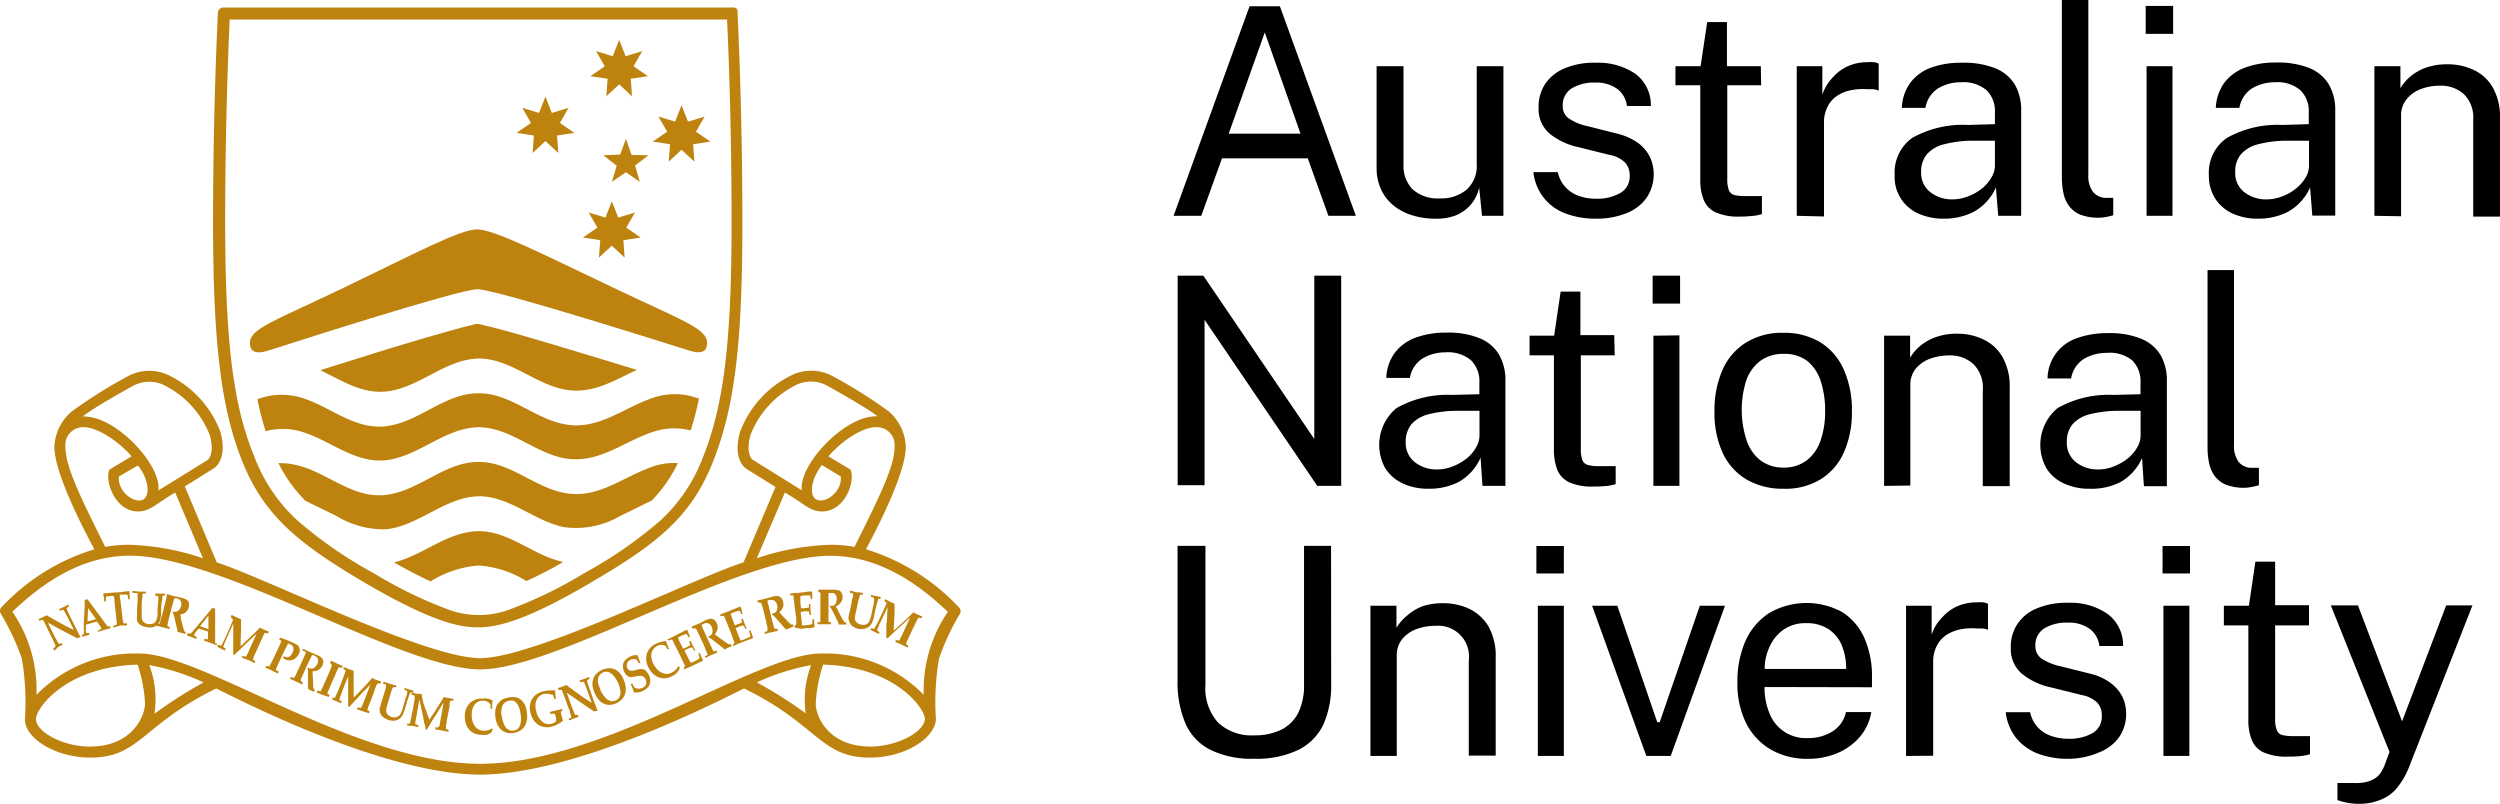 <svg id="Layer_1" data-name="Layer 1" xmlns="http://www.w3.org/2000/svg" viewBox="0 0 226.7 72.89"><defs><style>.cls-1{fill:#be830e;}</style></defs><path d="M106.49,19.57l6.89-19h2.75l6.89,19h-2.49l-1.87-5.21h-7.78L109,19.57Zm5-7.45H118l-3.24-9.18Z" transform="translate(-0.07 0)"/><path d="M130.12,19.83a6.93,6.93,0,0,1-2-.31,4.79,4.79,0,0,1-1.66-.87,4,4,0,0,1-1.14-1.44,4.57,4.57,0,0,1-.42-2V6h2.44v9a3,3,0,0,0,.82,2.16,3.38,3.38,0,0,0,2.48.83,3.56,3.56,0,0,0,2.42-.79,2.9,2.9,0,0,0,.92-2.33V6h2.42V19.57h-1.94L134.2,17a3.5,3.5,0,0,1-.85,1.66,3.62,3.62,0,0,1-1.43.93A5.07,5.07,0,0,1,130.12,19.83Z" transform="translate(-0.07 0)"/><path d="M144.76,19.83a7.62,7.62,0,0,1-2.64-.44,4.47,4.47,0,0,1-3-3.78h2.21a2.89,2.89,0,0,0,.67,1.33,3,3,0,0,0,1.2.81,4.48,4.48,0,0,0,1.58.27A4.23,4.23,0,0,0,147,17.5a1.71,1.71,0,0,0,.85-1.58,1.66,1.66,0,0,0-.44-1.2,2.67,2.67,0,0,0-1.37-.67l-2.82-.7a6.25,6.25,0,0,1-2.63-1.23,2.94,2.94,0,0,1-1-2.36,3.73,3.73,0,0,1,.57-2.11,3.91,3.91,0,0,1,1.74-1.43,6.8,6.8,0,0,1,2.88-.53,6,6,0,0,1,3.58,1,3.51,3.51,0,0,1,1.41,2.92H147.6a2.27,2.27,0,0,0-.88-1.55,3.2,3.2,0,0,0-2-.57,3.85,3.85,0,0,0-2.12.52,1.78,1.78,0,0,0-.82,1.61,1.3,1.3,0,0,0,.58,1.14,4.79,4.79,0,0,0,1.71.69l2.73.69a5.38,5.38,0,0,1,1.56.66,3.55,3.55,0,0,1,1,.91,3.24,3.24,0,0,1,.51,1,3.83,3.83,0,0,1-.47,3.2,4,4,0,0,1-1.79,1.4A7.24,7.24,0,0,1,144.76,19.83Z" transform="translate(-0.07 0)"/><path d="M159.77,7.73H156.7V16.2a2.77,2.77,0,0,0,.15,1.06.74.74,0,0,0,.51.43,4.31,4.31,0,0,0,1,.09h1.48v1.63a3.48,3.48,0,0,1-.75.16,10.79,10.79,0,0,1-1.26.07,5,5,0,0,1-2.19-.39,2.09,2.09,0,0,1-1.08-1.13,4.75,4.75,0,0,1-.31-1.84V7.73H152V6h2.28l.6-4h1.79v4h3.07Z" transform="translate(-0.07 0)"/><path d="M163,19.57V6h2.32V8.57a4.43,4.43,0,0,1,1-1.61,4,4,0,0,1,1.42-1,4.25,4.25,0,0,1,1.65-.32,4,4,0,0,1,.6,0,1.28,1.28,0,0,1,.44.13V8.22a1.9,1.9,0,0,0-.5-.13l-.52,0a5.43,5.43,0,0,0-1.53.1,3.34,3.34,0,0,0-1.25.52,2.5,2.5,0,0,0-.85,1,3.08,3.08,0,0,0-.31,1.45v8.47Z" transform="translate(-0.07 0)"/><path d="M176.37,19.83a5.54,5.54,0,0,1-2.33-.46,3.6,3.6,0,0,1-2.16-3.49,3.85,3.85,0,0,1,1.58-3.37,9.37,9.37,0,0,1,5.07-1.18l2.44-.07V10.19a2.65,2.65,0,0,0-.75-2,3.22,3.22,0,0,0-2.33-.73,4,4,0,0,0-2.07.55,2.6,2.6,0,0,0-1.15,1.77h-2.14a4.09,4.09,0,0,1,.75-2.25,4.12,4.12,0,0,1,1.87-1.39A8,8,0,0,1,178,5.69a7.65,7.65,0,0,1,3,.5,3.66,3.66,0,0,1,1.77,1.47,4.59,4.59,0,0,1,.58,2.4v9.51h-2.08L181.06,17a4.69,4.69,0,0,1-2,2.2A5.84,5.84,0,0,1,176.37,19.83Zm.74-1.75a3.8,3.8,0,0,0,1.36-.25,4.6,4.6,0,0,0,1.25-.68,3.54,3.54,0,0,0,.9-1,2.16,2.16,0,0,0,.35-1.1V12.76l-2,0a10.35,10.35,0,0,0-2.6.32,3,3,0,0,0-1.57.91,2.41,2.41,0,0,0-.52,1.62,2.19,2.19,0,0,0,.8,1.79A3.17,3.17,0,0,0,177.11,18.08Z" transform="translate(-0.07 0)"/><path d="M190.44,19.74a4.48,4.48,0,0,1-1.79-.3,2.48,2.48,0,0,1-1-.82,2.89,2.89,0,0,1-.48-1.18,6.85,6.85,0,0,1-.13-1.37V0h2.4V15.83a2.46,2.46,0,0,0,.4,1.54,1.52,1.52,0,0,0,1.12.57h.74v1.58a5.81,5.81,0,0,1-.63.15A3.37,3.37,0,0,1,190.44,19.74Z" transform="translate(-0.07 0)"/><path d="M197.13.54V3.07h-2.49V.54ZM197.07,6V19.57h-2.35V6Z" transform="translate(-0.07 0)"/><path d="M204.86,19.83a5.51,5.51,0,0,1-2.33-.46A3.77,3.77,0,0,1,200.94,18a3.86,3.86,0,0,1-.57-2.14A3.82,3.82,0,0,1,202,12.51,9.35,9.35,0,0,1,207,11.33l2.43-.07V10.19a2.65,2.65,0,0,0-.75-2,3.21,3.21,0,0,0-2.33-.73,4,4,0,0,0-2.06.55,2.6,2.6,0,0,0-1.15,1.77H201a4.25,4.25,0,0,1,.75-2.25,4.21,4.21,0,0,1,1.88-1.39,7.88,7.88,0,0,1,2.85-.47,7.68,7.68,0,0,1,3,.5,3.68,3.68,0,0,1,1.76,1.47,4.59,4.59,0,0,1,.59,2.4v9.51h-2.08L209.55,17a4.69,4.69,0,0,1-2,2.2A5.86,5.86,0,0,1,204.86,19.83Zm.74-1.75a3.84,3.84,0,0,0,1.36-.25,4.4,4.4,0,0,0,1.24-.68,3.59,3.59,0,0,0,.91-1,2.06,2.06,0,0,0,.34-1.1V12.76l-2,0a10.28,10.28,0,0,0-2.6.32,3,3,0,0,0-1.57.91,2.41,2.41,0,0,0-.52,1.62,2.18,2.18,0,0,0,.79,1.79A3.2,3.2,0,0,0,205.6,18.08Z" transform="translate(-0.07 0)"/><path d="M215.38,19.57V6h2.36v2a4.25,4.25,0,0,1,.91-1.07,4.65,4.65,0,0,1,1.42-.8,5.75,5.75,0,0,1,1.93-.3,5.49,5.49,0,0,1,2.38.51,3.89,3.89,0,0,1,1.74,1.6,5.42,5.42,0,0,1,.65,2.8v8.9h-2.43V10.9a3,3,0,0,0-.84-2.36,3.1,3.1,0,0,0-2.17-.77,4.86,4.86,0,0,0-1.72.3A3,3,0,0,0,218.3,9a2.29,2.29,0,0,0-.5,1.51v9.1Z" transform="translate(-0.07 0)"/><path d="M119.25,25h2.44V44.06h-2.17L109.3,29v15h-2.44V25h2.33l10.06,14.81Z" transform="translate(-0.07 0)"/><path d="M129.63,44.32a5.42,5.42,0,0,1-2.33-.47,3.75,3.75,0,0,1-1.59-1.35,4.34,4.34,0,0,1,1-5.5,9.48,9.48,0,0,1,5.07-1.19l2.44-.06V34.68a2.65,2.65,0,0,0-.75-2,3.22,3.22,0,0,0-2.33-.73,4,4,0,0,0-2.06.55,2.58,2.58,0,0,0-1.16,1.77h-2.14a4.09,4.09,0,0,1,.75-2.25,4.18,4.18,0,0,1,1.87-1.39,8,8,0,0,1,2.86-.47,7.45,7.45,0,0,1,2.95.5A3.61,3.61,0,0,1,136,32.15a4.59,4.59,0,0,1,.58,2.4v9.51h-2.08l-.17-2.56a4.67,4.67,0,0,1-2,2.21A5.84,5.84,0,0,1,129.63,44.32Zm.74-1.75a3.8,3.8,0,0,0,1.36-.25,4.73,4.73,0,0,0,1.25-.68,3.4,3.4,0,0,0,.9-1,2.19,2.19,0,0,0,.35-1.1V37.25l-2,0a11,11,0,0,0-2.6.31,3.12,3.12,0,0,0-1.57.91,2.5,2.5,0,0,0-.52,1.62,2.21,2.21,0,0,0,.8,1.8A3.17,3.17,0,0,0,130.37,42.57Z" transform="translate(-0.07 0)"/><path d="M146.49,32.22h-3.07v8.47a2.8,2.8,0,0,0,.15,1.06.74.74,0,0,0,.52.42,3.72,3.72,0,0,0,1,.1h1.49V43.9a4.38,4.38,0,0,1-.76.16,11.06,11.06,0,0,1-1.26.06,5,5,0,0,1-2.18-.38,2.15,2.15,0,0,1-1.09-1.13,5,5,0,0,1-.31-1.84V32.22h-2.21V30.44H141l.59-4h1.79v3.95h3.07Z" transform="translate(-0.07 0)"/><path d="M152.42,25v2.53h-2.49V25Zm-.06,5.41V44.06H150V30.44Z" transform="translate(-0.07 0)"/><path d="M161.79,44.32a6.5,6.5,0,0,1-3.29-.81,5.45,5.45,0,0,1-2.19-2.38,8.66,8.66,0,0,1-.77-3.83,9.07,9.07,0,0,1,.72-3.74,5.53,5.53,0,0,1,2.13-2.49,6.15,6.15,0,0,1,3.4-.89,6.31,6.31,0,0,1,3.28.82,5.48,5.48,0,0,1,2.15,2.42A8.89,8.89,0,0,1,168,37.3a8.89,8.89,0,0,1-.7,3.66,5.49,5.49,0,0,1-2.08,2.47A6.12,6.12,0,0,1,161.79,44.32Zm0-1.92a3.41,3.41,0,0,0,2.07-.62A3.75,3.75,0,0,0,165.14,40a7.82,7.82,0,0,0,.43-2.75,8.27,8.27,0,0,0-.38-2.63A3.89,3.89,0,0,0,164,32.77a3.36,3.36,0,0,0-2.18-.68,3.49,3.49,0,0,0-2.09.61,3.81,3.81,0,0,0-1.3,1.77,8.86,8.86,0,0,0,0,5.39,3.88,3.88,0,0,0,1.23,1.85A3.39,3.39,0,0,0,161.79,42.4Z" transform="translate(-0.07 0)"/><path d="M170.92,44.06V30.44h2.36v2a4.09,4.09,0,0,1,.91-1.07,4.65,4.65,0,0,1,1.42-.8,5.5,5.5,0,0,1,1.93-.31,5.39,5.39,0,0,1,2.38.52,3.89,3.89,0,0,1,1.74,1.6,5.4,5.4,0,0,1,.65,2.8v8.9h-2.44V35.39A3,3,0,0,0,179,33a3.1,3.1,0,0,0-2.17-.77,5.09,5.09,0,0,0-1.72.29,3.08,3.08,0,0,0-1.31.9,2.29,2.29,0,0,0-.5,1.51v9.1Z" transform="translate(-0.07 0)"/><path d="M189.58,44.32a5.39,5.39,0,0,1-2.33-.47,3.69,3.69,0,0,1-1.59-1.35,4.34,4.34,0,0,1,1-5.5,9.45,9.45,0,0,1,5.07-1.19l2.44-.06V34.68a2.65,2.65,0,0,0-.75-2A3.22,3.22,0,0,0,191.1,32a4,4,0,0,0-2.07.55,2.6,2.6,0,0,0-1.15,1.77h-2.14a3.92,3.92,0,0,1,2.62-3.64,8,8,0,0,1,2.85-.47,7.46,7.46,0,0,1,3,.5,3.65,3.65,0,0,1,1.77,1.47,4.59,4.59,0,0,1,.58,2.4v9.51h-2.08l-.17-2.56a4.67,4.67,0,0,1-2,2.21A5.84,5.84,0,0,1,189.58,44.32Zm.74-1.75a3.8,3.8,0,0,0,1.36-.25,4.89,4.89,0,0,0,1.25-.68,3.54,3.54,0,0,0,.9-1,2.19,2.19,0,0,0,.35-1.1V37.25l-2,0a10.88,10.88,0,0,0-2.6.31,3.12,3.12,0,0,0-1.57.91,2.44,2.44,0,0,0-.52,1.62,2.21,2.21,0,0,0,.8,1.8A3.17,3.17,0,0,0,190.32,42.57Z" transform="translate(-0.07 0)"/><path d="M203.65,44.23a4.48,4.48,0,0,1-1.79-.3,2.48,2.48,0,0,1-1-.82,2.94,2.94,0,0,1-.48-1.18,6.85,6.85,0,0,1-.13-1.37V24.49h2.4V40.32a2.46,2.46,0,0,0,.4,1.54,1.48,1.48,0,0,0,1.12.56l.74,0V44a5.81,5.81,0,0,1-.63.15A3.37,3.37,0,0,1,203.65,44.23Z" transform="translate(-0.07 0)"/><path d="M120.78,62a8.71,8.71,0,0,1-.72,3.73A4.93,4.93,0,0,1,117.8,68a8.64,8.64,0,0,1-4,.8,8.45,8.45,0,0,1-4-.82,4.86,4.86,0,0,1-2.24-2.39,9.55,9.55,0,0,1-.71-3.89V49.5h2.53V62.08a4.65,4.65,0,0,0,1.15,3.45,4.44,4.44,0,0,0,3.28,1.15,5.36,5.36,0,0,0,2.44-.51,3.43,3.43,0,0,0,1.54-1.52,5.6,5.6,0,0,0,.53-2.57V49.5h2.45Z" transform="translate(-0.07 0)"/><path d="M124.34,68.55V54.93h2.36v2a4.22,4.22,0,0,1,.91-1.06A4.67,4.67,0,0,1,129,55a5.71,5.71,0,0,1,1.93-.3,5.56,5.56,0,0,1,2.38.51,4.12,4.12,0,0,1,1.74,1.6,5.45,5.45,0,0,1,.65,2.8v8.91h-2.44V59.88a2.79,2.79,0,0,0-3-3.13,5,5,0,0,0-1.73.29,3.11,3.11,0,0,0-1.3.9,2.29,2.29,0,0,0-.5,1.51v9.1Z" transform="translate(-0.07 0)"/><path d="M141.88,49.51V52h-2.49V49.51Zm0,5.42V68.55h-2.36V54.93Z" transform="translate(-0.07 0)"/><path d="M156.49,54.93l-4.92,13.62h-2.21l-4.92-13.62h2.29l3.62,10.56h.22l3.64-10.56Z" transform="translate(-0.07 0)"/><path d="M160.08,62.3a6.06,6.06,0,0,0,.43,2.34A3.53,3.53,0,0,0,164,66.93a4.11,4.11,0,0,0,2.25-.61,2.73,2.73,0,0,0,1.21-1.75h2.3a4.66,4.66,0,0,1-1.11,2.33,5.51,5.51,0,0,1-2.06,1.43,6.81,6.81,0,0,1-2.53.48A6.64,6.64,0,0,1,160.7,68a5.79,5.79,0,0,1-2.27-2.38,8,8,0,0,1-.81-3.73,9.06,9.06,0,0,1,.73-3.77,5.86,5.86,0,0,1,2.15-2.53,6.75,6.75,0,0,1,6.63-.08,5.37,5.37,0,0,1,2,2.34,8.56,8.56,0,0,1,.69,3.58v.89Zm0-1.64h7.4a5.49,5.49,0,0,0-.39-2.12,3.28,3.28,0,0,0-1.21-1.49,3.57,3.57,0,0,0-2-.54,3.45,3.45,0,0,0-2.11.61,3.7,3.7,0,0,0-1.25,1.57A4.64,4.64,0,0,0,160.09,60.66Z" transform="translate(-0.07 0)"/><path d="M172.91,68.55V54.93h2.32v2.62a4.09,4.09,0,0,1,1-1.61,3.94,3.94,0,0,1,1.41-1,4.5,4.5,0,0,1,1.66-.32,5.65,5.65,0,0,1,.59,0,1.19,1.19,0,0,1,.45.14v2.35a1.66,1.66,0,0,0-.51-.12l-.52,0a5.46,5.46,0,0,0-1.53.09,3.79,3.79,0,0,0-1.25.52,2.66,2.66,0,0,0-.85,1,3.12,3.12,0,0,0-.31,1.46v8.47Z" transform="translate(-0.07 0)"/><path d="M187.59,68.81a7.78,7.78,0,0,1-2.64-.44,4.8,4.8,0,0,1-2-1.38,4.6,4.6,0,0,1-1-2.41h2.21a2.92,2.92,0,0,0,.66,1.34,3.09,3.09,0,0,0,1.21.8,4.48,4.48,0,0,0,1.58.27,4.23,4.23,0,0,0,2.21-.51,1.72,1.72,0,0,0,.84-1.58,1.64,1.64,0,0,0-.44-1.21,2.71,2.71,0,0,0-1.36-.66l-2.82-.7a6.2,6.2,0,0,1-2.63-1.24,2.93,2.93,0,0,1-1-2.36,3.7,3.7,0,0,1,.57-2.1,3.81,3.81,0,0,1,1.74-1.44,7,7,0,0,1,2.88-.53,5.92,5.92,0,0,1,3.57,1,3.51,3.51,0,0,1,1.42,2.92h-2.15a2.24,2.24,0,0,0-.87-1.55,3.21,3.21,0,0,0-2-.57,3.87,3.87,0,0,0-2.12.52,1.77,1.77,0,0,0-.81,1.61,1.34,1.34,0,0,0,.57,1.14,5.13,5.13,0,0,0,1.72.69l2.72.68a5.15,5.15,0,0,1,1.56.66,3.93,3.93,0,0,1,1,.91,3.29,3.29,0,0,1,.51,1,3.92,3.92,0,0,1,.15,1,3.73,3.73,0,0,1-.62,2.15,4,4,0,0,1-1.79,1.39A7.24,7.24,0,0,1,187.59,68.81Z" transform="translate(-0.07 0)"/><path d="M198.66,49.51V52h-2.49V49.51Zm-.06,5.42V68.55h-2.35V54.93Z" transform="translate(-0.07 0)"/><path d="M209.45,56.71h-3.07v8.46a2.69,2.69,0,0,0,.16,1.06.71.71,0,0,0,.51.43,4.27,4.27,0,0,0,1,.09h1.49v1.64a4.23,4.23,0,0,1-.75.16,11.06,11.06,0,0,1-1.26.06,5.16,5.16,0,0,1-2.19-.38,2.12,2.12,0,0,1-1.08-1.13,4.8,4.8,0,0,1-.31-1.85V56.71h-2.22V54.93H204l.59-4h1.79v3.95h3.07Z" transform="translate(-0.07 0)"/><path d="M214.13,72.89a5.85,5.85,0,0,1-2.1-.34V71l1.39,0a4.28,4.28,0,0,0,1.26-.1,2.44,2.44,0,0,0,.81-.36A1.66,1.66,0,0,0,216,70a4.35,4.35,0,0,0,.27-.52l.48-1.29-5.32-13.29h2.46l4,10.51,4-10.51h2.38l-5.74,14.64a7,7,0,0,1-1.18,2,3.58,3.58,0,0,1-1.45,1A5.11,5.11,0,0,1,214.13,72.89Z" transform="translate(-0.07 0)"/><path class="cls-1" d="M87,55.05a19.23,19.23,0,0,0-8.4-5.24c.26-.53,3.61-6.59,3.61-9.31a4.49,4.49,0,0,0-1.54-3.19,44.71,44.71,0,0,0-5.09-3.2A4.09,4.09,0,0,0,71.9,34a9.38,9.38,0,0,0-4.73,5.19c-.69,2.48.48,3.27.61,3.34l2.61,1.63L67.49,51c-4.45,1.4-18.95,8.68-23.88,8.68S24.18,52.43,19.73,51l-2.9-6.89,2.61-1.63c.13-.07,1.3-.86.61-3.34A9.41,9.41,0,0,0,15.32,34a4.09,4.09,0,0,0-3.68.13,43.84,43.84,0,0,0-5.09,3.2A4.46,4.46,0,0,0,5,40.5c0,2.72,3.36,8.78,3.62,9.31a19.17,19.17,0,0,0-8.4,5.24.47.47,0,0,0-.08.6,21.54,21.54,0,0,1,1.91,4.07,23.48,23.48,0,0,1,.28,5.52c0,1.7,2.75,3.46,5.95,3.46,4.46,0,4.7-3,11.4-6.27,1.39.67,15,7.81,23.93,7.81s22.53-7.14,23.93-7.81c6.7,3.27,6.93,6.27,11.4,6.27,3.2,0,5.9-1.76,6-3.46a23.48,23.48,0,0,1,.28-5.52,21.74,21.74,0,0,1,1.9-4.07A.48.48,0,0,0,87,55.05ZM68.31,41.68s-.67-.51-.18-2.25a8.49,8.49,0,0,1,4.15-4.53,3.08,3.08,0,0,1,2.81.08s3.51,1.94,4.56,2.77c-3-.12-7.18,4.44-6.87,6.71Zm8,1.53c.15,1.34-1.34,2.44-2.14,2.12s-.54-1.92.43-3.16Zm-5.07,1.46c1.67.93,2.24,1.71,3.37,1.71,2.09,0,3.06-2.76,2.58-3.8l-2-1.2c1.33-1.53,3.19-2.66,4.33-2.64a1.61,1.61,0,0,1,1.67,1.76c0,1.49-.9,3.57-2.75,7.31-.29.58-.59,1.17-.88,1.78a12.77,12.77,0,0,0-2.25-.19,23,23,0,0,0-6.61,1.22ZM12.12,35a3.1,3.1,0,0,1,2.82-.08,8.53,8.53,0,0,1,4.15,4.53c.49,1.74-.18,2.24-.18,2.25l-4.48,2.78c.32-2.27-3.86-6.83-6.86-6.71C8.61,36.92,12.12,35,12.12,35ZM13,45.33c-.8.32-2.29-.78-2.15-2.12l1.72-1C13.57,43.41,13.73,45,13,45.33ZM6,40.5a1.61,1.61,0,0,1,1.67-1.76c1.13,0,3,1.11,4.33,2.64l-2,1.2c-.47,1,.49,3.8,2.59,3.8,1.13,0,1.7-.78,3.37-1.71l2.51,5.95a23.09,23.09,0,0,0-6.61-1.22,12.68,12.68,0,0,0-2.25.19l-.88-1.78C6.88,44.07,6,42,6,40.5Zm2.2,27.2c-2.4,0-4.87-1.32-4.87-2.51,0-.92,2.66-4.74,9.22-4.92a13.11,13.11,0,0,1,.67,3.54C13.21,64.88,12.11,67.71,8.19,67.7Zm5.88-3a8.8,8.8,0,0,0-.47-4.39,20.78,20.78,0,0,1,4.92,1.57A39.7,39.7,0,0,0,14.07,64.73Zm59.07,0a37.93,37.93,0,0,0-4.45-2.82,20.84,20.84,0,0,1,4.93-1.57A8.7,8.7,0,0,0,73.14,64.73Zm5.89,3c-3.93,0-5-2.82-5-3.89a13.51,13.51,0,0,1,.67-3.54c6.56.18,9.23,4,9.23,4.92C83.89,66.38,81.42,67.69,79,67.7ZM83.83,63a12.51,12.51,0,0,0-9.33-3.74c-5.78,0-19.62,10-30.89,10s-25.11-10-30.89-10A12.53,12.53,0,0,0,3.38,63a12.52,12.52,0,0,0-2.19-7.53c1.94-1.81,5.65-5.08,10.68-5.08,8.34,0,24.76,10.31,31.74,10.31S67,50.4,75.35,50.4c5,0,8.73,3.27,10.67,5.08A12.66,12.66,0,0,0,83.83,63Z" transform="translate(-0.07 0)"/><path class="cls-1" d="M4.88,58.78a1.19,1.19,0,0,0,.22-.14.05.05,0,0,0,0,0,.17.17,0,0,0,0-.08c0-.06-.07-.19-.16-.39s-.12-.26-.21-.43l-.32-.65-.29-.59A1.27,1.27,0,0,0,4,56.28.17.17,0,0,0,4,56.22H3.88a1.22,1.22,0,0,0-.23.08l-.08-.17L3.9,56l.24-.13.16-.08c.41.25.9.52,1.47.83.41.22.74.39,1,.5l-.23-.46c-.36-.73-.58-1.15-.66-1.27s0-.08-.07-.08-.14,0-.29.09l-.09-.17.4-.18.43-.23.08.17a.66.66,0,0,0-.23.16,0,0,0,0,0,0,0,2.42,2.42,0,0,0,.19.48c.11.24.2.42.26.53.44.9.71,1.44.82,1.62v0l-.32.09c-.61-.3-1.49-.77-2.65-1.41l.49,1c.1.21.22.42.34.64a1.48,1.48,0,0,0,.16.28l0,0H5.5l.17-.07h0l.08.16-.37.18L5,59Z" transform="translate(-0.07 0)"/><path class="cls-1" d="M7.5,57.76l0-.18a.84.84,0,0,0,.17-.07l0,0a.19.19,0,0,0,0-.08,2.75,2.75,0,0,0,0-.37c0-.09,0-.29,0-.58l.08-1.53,0-.54.26-.07,1.47,2,.2.27.13.18.05,0,0,0,.11,0h.08l.05.18-.51.13-.64.2L9,57.13a1,1,0,0,0,.25-.1.08.08,0,0,0,0-.07.71.71,0,0,0-.09-.17l-.3-.43-1,.28v.28a1.87,1.87,0,0,0,0,.39.1.1,0,0,0,0,.07.66.66,0,0,0,.27,0l.06.18-.43.11ZM8,56.36l.39-.1.38-.12-.71-1Z" transform="translate(-0.07 0)"/><path class="cls-1" d="M10.35,56.92l0-.18a.88.88,0,0,0,.26-.07.11.11,0,0,0,.05-.1,3.64,3.64,0,0,0-.05-.58l-.15-1.34c0-.36-.07-.57-.08-.61l-.27,0-.36.06-.07,0s0,0,0,.08a2.13,2.13,0,0,0,0,.35l-.16,0c0-.31-.06-.48-.07-.52s0-.13,0-.21v0h.19l.63-.06L11,53.7l.64-.09.17,0,0,0c0,.09,0,.17,0,.24s0,.18.05.49l-.16,0a1.61,1.61,0,0,0-.06-.33c0-.05,0-.09,0-.09h-.06l-.38,0-.27,0c0,.05,0,.25.07.61l.16,1.34a4.24,4.24,0,0,0,.08.58.27.27,0,0,0,.07.08h.28l0,.19c-.25,0-.46,0-.62,0Z" transform="translate(-0.07 0)"/><path class="cls-1" d="M12.08,53.76v-.18l.62.07h.59l0,.19a.39.39,0,0,0-.26,0A.1.1,0,0,0,13,54c0,.09-.05.3-.08.61l0,.52,0,.27c0,.27,0,.44,0,.5a.87.87,0,0,0,.07.35.55.55,0,0,0,.2.23.81.81,0,0,0,.37.11.83.83,0,0,0,.44-.07.55.55,0,0,0,.24-.26,1.73,1.73,0,0,0,.12-.64l0-.46q.06-.6.06-.72a1.43,1.43,0,0,0,0-.35l0,0a.56.56,0,0,0-.27-.07v-.19l.41,0h.05l.43,0,0,.18a.46.46,0,0,0-.23,0,.15.15,0,0,0,0,.06s0,.19-.06.45-.06.49-.07.64l0,.53a3.12,3.12,0,0,1-.06.41,1,1,0,0,1-.13.36,1,1,0,0,1-.23.26.86.86,0,0,1-.35.16,1.25,1.25,0,0,1-.44,0,1.53,1.53,0,0,1-.53-.13,1.08,1.08,0,0,1-.29-.21.72.72,0,0,1-.15-.27.68.68,0,0,1,0-.27,2.69,2.69,0,0,1,0-.44l0-.43.05-.57c0-.21,0-.4,0-.57a.53.53,0,0,0,0-.14l0-.06Z" transform="translate(-0.07 0)"/><path class="cls-1" d="M15.16,54.05l.05-.18.29.09.35.1.34.07.38.09a1.26,1.26,0,0,1,.42.16.51.51,0,0,1,.2.27.68.68,0,0,1,0,.4.89.89,0,0,1-.26.45,1,1,0,0,1-.52.23l.06.22a.9.9,0,0,1,0,.15s0,0,0,0l.15.58a1.77,1.77,0,0,1,.07.25,2.83,2.83,0,0,0,.11.3.43.43,0,0,0,0,.07l.12,0-.05.19-.41-.12-.3-.07a.72.72,0,0,0,0-.13l-.2-.87c-.06-.25-.11-.45-.16-.6a.54.54,0,0,0-.08-.17l0-.07a.56.56,0,0,0,.35,0,.49.49,0,0,0,.25-.17.78.78,0,0,0,.17-.34.6.6,0,0,0,0-.35.48.48,0,0,0-.16-.24.72.72,0,0,0-.27-.11l-.18,0s-.05.16-.1.35c-.11.41-.19.68-.22.82l-.18.69-.12.52c0,.08,0,.14,0,.16a.05.05,0,0,0,0,0l0,0,.21.07-.05.19c-.21-.07-.42-.13-.64-.18l-.54-.13.05-.19a.91.91,0,0,0,.26,0s0,0,0,0l0-.06a2.55,2.55,0,0,0,.08-.25l.18-.63.21-.81.11-.47a2.35,2.35,0,0,0,.06-.33.05.05,0,0,0,0,0A.68.68,0,0,0,15.16,54.05Z" transform="translate(-0.07 0)"/><path class="cls-1" d="M17,57.62l.07-.18.18,0h.06a.13.13,0,0,0,.06,0,2.73,2.73,0,0,0,.25-.27c.06-.08.18-.23.37-.45l1-1.19.34-.42.25.1,0,2.5v.55a.15.15,0,0,0,0,.07l0,0a.28.28,0,0,0,.1,0l.07,0-.06.18-.5-.2-.63-.22.06-.18a.69.69,0,0,0,.26.06s0,0,.05,0a.62.62,0,0,0,0-.18l0-.52L18.08,57l-.18.22a1.91,1.91,0,0,0-.22.33.11.11,0,0,0,0,.08s.1.08.24.14l-.06.17-.41-.17Zm1.22-.85.38.15.37.13,0-1.23Z" transform="translate(-0.07 0)"/><path class="cls-1" d="M19.76,58.64l.08-.18a.93.93,0,0,0,.24.07h.05a.22.22,0,0,0,.06-.07l.25-.5c.06-.13.16-.34.3-.66s.23-.52.32-.74a3,3,0,0,0,.15-.39v0a.08.08,0,0,0-.05,0L21,55.94l.07-.18.49.24.37.15,0,.47V57l-.05,1.6c.24-.21.42-.38.55-.51l.48-.46.5-.48c.06-.07.14-.14.22-.24l.29.15.53.22-.08.17h0a.39.39,0,0,0-.25-.05c-.05,0-.09.07-.14.17s-.09.2-.11.26l-.27.57-.32.72-.14.31q-.11.27-.12.33v.06a.05.05,0,0,0,0,0,.84.84,0,0,0,.21.13l-.08.17-.55-.26L22,59.64l.08-.18a.64.64,0,0,0,.26.08s.05,0,.08-.08a3.31,3.31,0,0,0,.24-.5l.68-1.5-.84.79-.41.39-.46.45c-.13.12-.22.22-.29.29l-.12-.05c0-.14,0-.32,0-.56q0-.6,0-.9l0-1.31-.45,1-.27.6c-.1.24-.15.37-.16.4a.28.28,0,0,0,0,.08s0,0,0,.06l.2.12-.08.18-.39-.2A3.37,3.37,0,0,0,19.76,58.64Z" transform="translate(-0.07 0)"/><path class="cls-1" d="M25.39,58l.08-.17L26,58l.79.35a1,1,0,0,1,.33.22.59.59,0,0,1,.13.31.76.76,0,0,1-.08.42,1.13,1.13,0,0,1-.3.38.77.77,0,0,1-.43.19.87.87,0,0,1-.48-.06l-.1-.06-.1-.07a.92.92,0,0,0,0-.18l.06,0,.06.06.06,0a.37.37,0,0,0,.34,0,.69.69,0,0,0,.3-.36.72.72,0,0,0,.09-.47.44.44,0,0,0-.26-.29l-.22-.08c-.05.08-.11.21-.19.37l-.2.4-.36.77c-.09.19-.18.38-.27.59l-.09.23a.07.07,0,0,0,0,.05.12.12,0,0,0,.05,0l.22.13-.08.18-.66-.33-.48-.21.09-.18a.54.54,0,0,0,.25.08s0,0,0,0a.4.4,0,0,0,.09-.14,7.77,7.77,0,0,0,.36-.71l.34-.72.18-.39a2.72,2.72,0,0,0,.13-.31.23.23,0,0,0,0-.09s0,0,0,0a.23.23,0,0,0-.05,0Z" transform="translate(-0.07 0)"/><path class="cls-1" d="M27.49,59l.07-.17.28.14.33.15.31.14.36.15a1.27,1.27,0,0,1,.39.23.54.54,0,0,1,.15.3.83.83,0,0,1-.07.4.87.87,0,0,1-.34.39,1,1,0,0,1-.55.14c0,.07,0,.15,0,.23s0,.13,0,.15v0l.05.6c0,.16,0,.25,0,.26,0,.17,0,.28.05.31a.2.2,0,0,0,0,.08s0,0,.1.06l-.08.18-.39-.18L28,62.43a.53.53,0,0,0,0-.14l0-.89c0-.26,0-.46,0-.61a.74.74,0,0,0-.05-.19l.05-.06a.78.78,0,0,0,.34.1.48.48,0,0,0,.27-.13.76.76,0,0,0,.23-.3.68.68,0,0,0,.07-.35.42.42,0,0,0-.11-.26.6.6,0,0,0-.25-.15.49.49,0,0,0-.17-.06l-.16.32-.37.77-.29.66q-.19.42-.21.48a.64.64,0,0,0,0,.16.08.08,0,0,0,0,0l0,0,.19.11-.08.18-.59-.29a5.23,5.23,0,0,0-.51-.22l.08-.18a1.61,1.61,0,0,0,.25.09h0a.12.12,0,0,0,.05,0l.13-.23.28-.6.35-.76.19-.43a1.19,1.19,0,0,0,.12-.32.09.09,0,0,0,0,0A1.24,1.24,0,0,0,27.49,59Z" transform="translate(-0.07 0)"/><path class="cls-1" d="M31.15,60.39l-.08.19-.21-.08H30.8s0,0,0,0l-.07.12-.1.2-.24.55-.36.83-.16.38a2.79,2.79,0,0,0-.11.28.13.13,0,0,0,0,.06l0,0,.2.1-.07.18L29.29,63l-.51-.2.08-.18.22.07a.06.06,0,0,0,.06,0l0,0,.1-.19q.12-.24.21-.45l.38-.87c.12-.27.19-.45.22-.53a3.12,3.12,0,0,0,.12-.33.11.11,0,0,0,0,0l0,0L30,60.09l.08-.18.5.23C30.75,60.24,31,60.32,31.15,60.39Z" transform="translate(-0.07 0)"/><path class="cls-1" d="M30.17,63.42l.07-.17a.67.67,0,0,0,.25,0h0a.13.13,0,0,0,0-.07c0-.08.12-.25.23-.52l.27-.67c.1-.28.2-.53.28-.75a2.54,2.54,0,0,0,.13-.4v-.06l0,0a.85.85,0,0,0-.21-.11l.07-.18.51.21.37.13v.84l0,1.59.53-.53.46-.49.47-.51c.06-.06.13-.15.21-.25l.29.14.54.19-.07.18,0,0c-.12,0-.21-.06-.25,0s-.09.08-.13.18l-.1.26L33.9,63l-.29.73L33.5,64l-.11.33v.06a.08.08,0,0,0,0,0,1,1,0,0,0,.21.12l-.07.17L33,64.51l-.56-.2.06-.18a1.25,1.25,0,0,0,.27.07s0,0,.08-.09a5.48,5.48,0,0,0,.22-.51l.59-1.53-.8.82-.38.42c-.11.1-.25.26-.44.47l-.28.31-.12,0v-.55c0-.41,0-.71,0-.91l0-1.31-.4,1c-.07.17-.15.38-.23.62s-.14.37-.15.41v.07s0,0,0,.06a.85.85,0,0,0,.21.11l-.07.18-.4-.17Z" transform="translate(-0.07 0)"/><path class="cls-1" d="M34.8,62l.05-.18.59.19.25.07.25.07H36l0,.18a.47.47,0,0,0-.27,0,.17.17,0,0,0-.06.06,5.52,5.52,0,0,0-.2.58l-.15.5-.07.26c-.08.26-.12.42-.14.49a.84.84,0,0,0,0,.35.5.5,0,0,0,.15.26.78.78,0,0,0,.35.19.72.72,0,0,0,.43,0,.69.69,0,0,0,.3-.2,2.26,2.26,0,0,0,.25-.61l.13-.44q.16-.57.21-.69a1.75,1.75,0,0,0,.07-.34.07.07,0,0,0,0-.06.51.51,0,0,0-.25-.12l0-.18.39.13h0l.41.11,0,.18a.53.53,0,0,0-.22,0,.13.13,0,0,0-.06,0s-.07.18-.16.43-.15.46-.19.61l-.15.51a3.12,3.12,0,0,1-.15.39,1,1,0,0,1-.2.33,1,1,0,0,1-.28.2,1.12,1.12,0,0,1-.37.09,1.48,1.48,0,0,1-.44-.07,1.6,1.6,0,0,1-.49-.24,1,1,0,0,1-.24-.26.8.8,0,0,1-.09-.3.66.66,0,0,1,0-.28s.05-.19.12-.42l.12-.41.17-.55c.06-.2.11-.38.15-.55a1.15,1.15,0,0,0,0-.14.13.13,0,0,0,0-.07Z" transform="translate(-0.07 0)"/><path class="cls-1" d="M37,65.8l0-.19a1.29,1.29,0,0,0,.26,0l0,0,0-.08.12-.55c0-.14.08-.37.14-.71s.1-.56.14-.8a1.87,1.87,0,0,0,0-.41.07.07,0,0,0,0,0,.09.09,0,0,0-.06,0,1.11,1.11,0,0,0-.22-.07l0-.19.53.12.39,0,.08.47.08.36L39,65.26c.19-.27.32-.48.42-.62l.36-.57.37-.59a2.13,2.13,0,0,0,.16-.28l.31.08.57.09,0,.18h0a.35.35,0,0,0-.26,0,.31.31,0,0,0-.09.2c0,.12,0,.21,0,.28l-.12.62-.15.77q0,.28-.06.33,0,.28,0,.36a.09.09,0,0,0,0,0s0,0,0,0l.23.07,0,.18-.6-.12-.59-.1,0-.19a.71.71,0,0,0,.27,0s0,0,.07-.09.06-.24.12-.55l.29-1.61-.62,1-.31.47L39,65.8l-.22.35-.13,0c0-.13,0-.32-.1-.55-.07-.39-.13-.69-.17-.88l-.28-1.29-.2,1.09c0,.18-.07.4-.11.65a3.5,3.5,0,0,0-.07.43s0,.06,0,.07l.05,0a.9.9,0,0,0,.23.07l0,.19c-.14,0-.28-.07-.43-.09A3.72,3.72,0,0,0,37,65.8Z" transform="translate(-0.07 0)"/><path class="cls-1" d="M44.73,66.2l-.1.23a1.79,1.79,0,0,1-.43.2,1.72,1.72,0,0,1-.48,0,1.49,1.49,0,0,1-.71-.16,1.2,1.2,0,0,1-.41-.33,1.59,1.59,0,0,1-.26-.43,2,2,0,0,1-.12-.77,1.63,1.63,0,0,1,.43-1.16,1.51,1.51,0,0,1,1.17-.43,2.16,2.16,0,0,1,.46,0,3.53,3.53,0,0,1,.48.17v0a1.37,1.37,0,0,0-.06.27c0,.17,0,.32,0,.47h-.15c0-.16,0-.29,0-.39a.81.81,0,0,0-.29-.24.92.92,0,0,0-.41-.09.9.9,0,0,0-.72.33,1.43,1.43,0,0,0-.28.93,1.75,1.75,0,0,0,.08.63,1.36,1.36,0,0,0,.23.45,1,1,0,0,0,.3.26,1,1,0,0,0,.51.12,1.14,1.14,0,0,0,.37-.05,1.72,1.72,0,0,0,.38-.17Z" transform="translate(-0.07 0)"/><path class="cls-1" d="M45,65.06a2.11,2.11,0,0,1,0-.72,1.25,1.25,0,0,1,.24-.55,1.11,1.11,0,0,1,.39-.36,1.85,1.85,0,0,1,.63-.19,1.69,1.69,0,0,1,.64,0,1.18,1.18,0,0,1,.4.21,1.33,1.33,0,0,1,.28.31,2,2,0,0,1,.17.36,2.11,2.11,0,0,1,.09.45,2.36,2.36,0,0,1,0,.8,1.53,1.53,0,0,1-.21.51,1.27,1.27,0,0,1-.37.36,1.61,1.61,0,0,1-.68.23,1.44,1.44,0,0,1-.76-.1,1.24,1.24,0,0,1-.54-.48A1.9,1.9,0,0,1,45,65.06Zm.57-.2a2.75,2.75,0,0,0,.22.85,1,1,0,0,0,.37.45.72.72,0,0,0,.46.09.8.8,0,0,0,.42-.18,1,1,0,0,0,.24-.49,2.27,2.27,0,0,0,0-.79,2.39,2.39,0,0,0-.12-.57,1.38,1.38,0,0,0-.22-.42.84.84,0,0,0-.29-.25.71.71,0,0,0-.4,0,.71.71,0,0,0-.45.21.88.88,0,0,0-.24.48A2.48,2.48,0,0,0,45.53,64.86Z" transform="translate(-0.07 0)"/><path class="cls-1" d="M50.48,63.38l-.15,0a1.89,1.89,0,0,0-.06-.21,1.38,1.38,0,0,0-.06-.16L50.09,63a.84.84,0,0,0-.32-.08,1.21,1.21,0,0,0-.37,0,1,1,0,0,0-.66.52,1.45,1.45,0,0,0-.05,1,1.68,1.68,0,0,0,.55,1,.91.91,0,0,0,.81.2,1.17,1.17,0,0,0,.24-.09l.21-.14s0-.12,0-.23,0-.18-.05-.21a1.26,1.26,0,0,0-.07-.24.07.07,0,0,0-.06,0,2.15,2.15,0,0,0-.37,0l0-.18.56-.13.56-.14,0,.14a.19.19,0,0,0-.12.11.17.17,0,0,0,0,.12c0,.17.06.29.08.37a2.07,2.07,0,0,0,.1.33,3.22,3.22,0,0,1-.56.36,2.26,2.26,0,0,1-.49.19,1.63,1.63,0,0,1-.79,0,1.24,1.24,0,0,1-.45-.21,1.62,1.62,0,0,1-.35-.34,2.09,2.09,0,0,1-.31-.71,1.7,1.7,0,0,1-.06-.62,1.6,1.6,0,0,1,.13-.5,1.26,1.26,0,0,1,.28-.4,1.54,1.54,0,0,1,.36-.27,2.75,2.75,0,0,1,.46-.17,2.66,2.66,0,0,1,.61-.07,2,2,0,0,1,.46,0l0,0A4.17,4.17,0,0,0,50.48,63.38Z" transform="translate(-0.07 0)"/><path class="cls-1" d="M51.63,65.18l.24-.11a.08.08,0,0,0,0,0,.14.14,0,0,0,0-.09,3.71,3.71,0,0,0-.12-.4c0-.12-.09-.27-.16-.46l-.24-.68-.23-.61a1,1,0,0,0-.09-.2.1.1,0,0,0,0-.06.08.08,0,0,0-.07,0l-.23,0-.07-.18.34-.1.26-.11.17-.06c.38.29.84.62,1.37,1,.38.26.69.47.93.61l-.18-.49c-.27-.76-.44-1.2-.5-1.33a.17.17,0,0,0-.07-.09s-.14,0-.3.06l-.06-.18.41-.13.45-.18.07.17c-.15.06-.23.1-.25.14s0,0,0,0a2.9,2.9,0,0,0,.14.49c.08.26.15.44.19.56.34.94.55,1.51.64,1.7v0l-.33.06c-.57-.37-1.4-.94-2.48-1.7l.38,1.05c.08.22.17.45.26.68a1.82,1.82,0,0,0,.13.29s0,0,0,0a.08.08,0,0,0,.07,0l.17,0,0,0,.06.18-.39.13-.47.19Z" transform="translate(-0.07 0)"/><path class="cls-1" d="M54,62.86a2.29,2.29,0,0,1-.2-.69,1.46,1.46,0,0,1,.07-.6,1.1,1.1,0,0,1,.27-.46,1.62,1.62,0,0,1,.54-.37,1.81,1.81,0,0,1,.62-.15,1.16,1.16,0,0,1,.45.08,1.55,1.55,0,0,1,.36.21,1.31,1.31,0,0,1,.27.3,1.89,1.89,0,0,1,.22.4,2.22,2.22,0,0,1,.21.77,1.38,1.38,0,0,1-.05.54,1.19,1.19,0,0,1-.24.46,1.56,1.56,0,0,1-.59.43,1.46,1.46,0,0,1-.75.13,1.24,1.24,0,0,1-.66-.3A2,2,0,0,1,54,62.86Zm.48-.36a2.62,2.62,0,0,0,.47.75.94.94,0,0,0,.48.31.71.71,0,0,0,.47-.05.66.66,0,0,0,.34-.3.86.86,0,0,0,.09-.53,2.54,2.54,0,0,0-.22-.76,2.73,2.73,0,0,0-.29-.51,1.79,1.79,0,0,0-.33-.34.88.88,0,0,0-.35-.15.67.67,0,0,0-.4.07.77.77,0,0,0-.37.34.89.89,0,0,0-.08.53A2.32,2.32,0,0,0,54.52,62.5Z" transform="translate(-0.07 0)"/><path class="cls-1" d="M58.15,60.08l-.15.07c-.08-.15-.14-.26-.18-.32a.48.48,0,0,0-.26-.06.66.66,0,0,0-.33.07.53.53,0,0,0-.29.32.5.5,0,0,0,0,.38.69.69,0,0,0,.14.2.33.33,0,0,0,.17.08h.24l.31-.08.26-.06a.83.83,0,0,1,.27,0,.48.48,0,0,1,.21.07,1.2,1.2,0,0,1,.17.16,1,1,0,0,1,.17.25A1.06,1.06,0,0,1,59,62a.86.86,0,0,1-.16.3,1.14,1.14,0,0,1-.45.34,1.37,1.37,0,0,1-.4.14,1.53,1.53,0,0,1-.44,0,3.56,3.56,0,0,0-.29-.73l.15-.07a2.52,2.52,0,0,0,.19.35.69.69,0,0,0,.34.12.78.78,0,0,0,.39-.08.67.67,0,0,0,.26-.21.49.49,0,0,0,.09-.28.67.67,0,0,0-.08-.3.78.78,0,0,0-.14-.2.5.5,0,0,0-.2-.08,1,1,0,0,0-.36,0,3.09,3.09,0,0,1-.46.08.53.53,0,0,1-.31,0,.73.73,0,0,1-.26-.17,1.38,1.38,0,0,1-.19-.28,1.12,1.12,0,0,1-.12-.46.85.85,0,0,1,.06-.4,1.09,1.09,0,0,1,.23-.3,1.77,1.77,0,0,1,.32-.21,1.66,1.66,0,0,1,.37-.14,1.08,1.08,0,0,1,.35,0l0,0,.09.27A2.23,2.23,0,0,0,58.15,60.08Z" transform="translate(-0.07 0)"/><path class="cls-1" d="M61.69,60.44l0,.24a2.19,2.19,0,0,1-.29.38,1.63,1.63,0,0,1-.4.26,1.61,1.61,0,0,1-.71.19,1.34,1.34,0,0,1-.52-.1,1.3,1.3,0,0,1-.43-.27,2,2,0,0,1-.47-.62,1.66,1.66,0,0,1-.15-1.22,1.46,1.46,0,0,1,.83-.92,1.73,1.73,0,0,1,.44-.17,2.78,2.78,0,0,1,.49-.08l0,0a1,1,0,0,0,.07.26c.06.16.12.31.18.44l-.13.07a3.07,3.07,0,0,0-.2-.35.94.94,0,0,0-.36-.08,1,1,0,0,0-.89.74,1.47,1.47,0,0,0,.18,1,1.92,1.92,0,0,0,.37.52,1.38,1.38,0,0,0,.42.29,1,1,0,0,0,.39.09,1.06,1.06,0,0,0,.49-.13,1.16,1.16,0,0,0,.31-.22,1.79,1.79,0,0,0,.26-.32Z" transform="translate(-0.07 0)"/><path class="cls-1" d="M62.07,60.7l0-.11a1,1,0,0,0,.11-.2c0-.06-.07-.15-.12-.28l-.24-.51-.45-.91-.2-.39A1.08,1.08,0,0,0,61,58l0,0a1.24,1.24,0,0,0-.27.08L60.57,58l.4-.2.23-.11.52-.27.34-.18.25-.12h.09l.11.31.13.3-.13.07a1.51,1.51,0,0,0-.17-.29l0,0-.15,0-.34.14-.31.17a5.47,5.47,0,0,0,.27.59l.21.42.25-.11.27-.15c.07,0,.1-.05.11-.07v-.05a1.61,1.61,0,0,0-.1-.27l.14-.07.21.45.23.44L63,59a1.31,1.31,0,0,0-.17-.28.11.11,0,0,0-.1,0,1.26,1.26,0,0,0-.32.13,1.63,1.63,0,0,0-.27.15l.42.84.13.25L63,60l.34-.19a.57.57,0,0,0,.17-.13v0a2.88,2.88,0,0,0-.11-.4l.14-.07c.1.28.2.5.28.68v0a1.65,1.65,0,0,1-.31.17l-.28.13-.57.28Z" transform="translate(-0.07 0)"/><path class="cls-1" d="M62.86,57l-.08-.17.28-.12.34-.14.31-.15a3,3,0,0,1,.35-.18,1.49,1.49,0,0,1,.43-.14.51.51,0,0,1,.32.09.65.65,0,0,1,.25.31.84.84,0,0,1,.08.51,1,1,0,0,1-.26.51l.19.14.12.09,0,0,.49.36.21.15.27.16.08,0,.12,0,.08.18-.4.16-.27.14-.09-.1-.7-.55c-.21-.16-.37-.29-.5-.37l-.17-.09v-.07a.69.69,0,0,0,.29-.2.5.5,0,0,0,.09-.29,1,1,0,0,0-.08-.37.71.71,0,0,0-.22-.28.48.48,0,0,0-.27-.09.78.78,0,0,0-.28.09l-.16.09.14.34c.17.39.29.65.35.78s.19.42.3.65l.23.48a1.09,1.09,0,0,0,.08.14l0,0h.06l.21-.07.08.18-.61.25-.5.25L64,59.52l.23-.13a.05.05,0,0,0,0,0,.18.18,0,0,0,0-.06,2.54,2.54,0,0,0-.1-.25l-.25-.61-.35-.76-.21-.43a1.12,1.12,0,0,0-.16-.29s0,0,0,0A1,1,0,0,0,62.86,57Z" transform="translate(-0.07 0)"/><path class="cls-1" d="M66.54,58.59l0-.11a1.45,1.45,0,0,0,.12-.19,1.7,1.7,0,0,0-.09-.29c-.08-.25-.15-.42-.19-.53L66,56.52l-.17-.41a2,2,0,0,0-.13-.28l0,0-.27.06-.07-.16.42-.16.23-.09.54-.22.36-.15.27-.09h.06l0,0,.09.31s0,.13.09.31l-.13.06a2.34,2.34,0,0,0-.14-.3s0,0,0,0a.32.32,0,0,0-.15,0,2.15,2.15,0,0,0-.36.11l-.31.14a5,5,0,0,0,.21.62l.16.43a1.34,1.34,0,0,0,.26-.09l.29-.12.11-.06a.07.07,0,0,0,0,0,1.41,1.41,0,0,0-.08-.28l.15-.06.16.47.19.46-.14,0a.79.79,0,0,0-.15-.29.09.09,0,0,0-.09,0,2.3,2.3,0,0,0-.33.1l-.29.13.34.88.11.25.35-.12.35-.15a.53.53,0,0,0,.18-.12s0,0,0,0A3.81,3.81,0,0,0,68,57.2l.14-.05c.09.29.16.52.23.7v0A2.11,2.11,0,0,1,68,58l-.29.11-.59.22Z" transform="translate(-0.07 0)"/><path class="cls-1" d="M68.77,54.62l0-.18.3-.06.35-.08.34-.09.37-.11a1.84,1.84,0,0,1,.45-.06.48.48,0,0,1,.3.15.66.66,0,0,1,.19.35.84.84,0,0,1,0,.52.9.9,0,0,1-.34.45l.15.17.1.11,0,0,.42.44.17.19.24.21.07,0a.27.27,0,0,0,.12,0l0,.19L71.6,57l-.29.09a.35.35,0,0,0-.08-.12l-.58-.67c-.17-.2-.31-.35-.42-.46a.48.48,0,0,0-.15-.11v-.08a.87.87,0,0,0,.33-.13.57.57,0,0,0,.13-.27.7.7,0,0,0,0-.38.61.61,0,0,0-.16-.32.49.49,0,0,0-.25-.14,1,1,0,0,0-.29,0,.58.58,0,0,0-.17.06c0,.05,0,.17.08.36.09.41.16.69.19.83s.11.45.17.69l.14.51a1.13,1.13,0,0,0,.06.16l0,0h.06l.22,0,0,.19-.65.15c-.19,0-.37.09-.53.14l0-.19.25-.08a.05.05,0,0,0,0,0s0,0,0-.06a1.86,1.86,0,0,0,0-.26l-.14-.65-.2-.81L69.2,55a1.15,1.15,0,0,0-.11-.32l0,0A1.18,1.18,0,0,0,68.77,54.62Z" transform="translate(-0.07 0)"/><path class="cls-1" d="M72.11,56.89l0-.13a.86.86,0,0,0,.17-.15c0-.06,0-.16,0-.3s0-.45-.06-.56l-.12-1s0-.18-.06-.44A1.11,1.11,0,0,0,72,54s0,0,0,0a1,1,0,0,0-.28,0l0-.17.44-.06.25,0,.58-.07.38-.06.28,0h.07v.35a2.79,2.79,0,0,1,0,.33l-.14,0q0-.27-.06-.33l0,0a.4.4,0,0,0-.15,0l-.37,0-.35.06c0,.17,0,.39,0,.65l.06.46.27,0,.31-.05.12,0a.06.06,0,0,0,0-.05,1.26,1.26,0,0,0,0-.28l.15,0,0,.49.07.49-.15,0a1.09,1.09,0,0,0-.07-.32.1.1,0,0,0-.09,0,2,2,0,0,0-.34,0,1.7,1.7,0,0,0-.31.06l.11.93c0,.11,0,.2,0,.27l.37,0a2,2,0,0,0,.37-.06.47.47,0,0,0,.21-.07.05.05,0,0,0,0,0,2.2,2.2,0,0,0,0-.42l.16,0a6.62,6.62,0,0,0,.05.74l0,0-.35.06-.31,0-.62.07Z" transform="translate(-0.07 0)"/><path class="cls-1" d="M74.28,53.65v-.18h.3l.37,0h.73a2,2,0,0,1,.45.06.52.52,0,0,1,.25.22.71.71,0,0,1,.1.39.92.92,0,0,1-.16.49,1,1,0,0,1-.45.35c0,.07.07.13.11.21l.07.12,0,.05.28.53a1.34,1.34,0,0,1,.12.22l.17.27.07.06.12,0v.19H76.1a.46.46,0,0,0,0-.13l-.39-.81c-.12-.23-.21-.41-.29-.54a.73.73,0,0,0-.11-.15l0-.08a.72.72,0,0,0,.35,0,.58.58,0,0,0,.2-.23,1.06,1.06,0,0,0,.09-.37.68.68,0,0,0-.08-.34.41.41,0,0,0-.21-.2.78.78,0,0,0-.28,0h-.18c0,.06,0,.18,0,.37,0,.42,0,.71,0,.85s0,.46,0,.71a4,4,0,0,0,0,.53.67.67,0,0,0,0,.17l0,0,0,0h.22v.2l-.66,0h-.56v-.19l.26,0,0,0s0,0,0-.07,0-.14,0-.26l0-.66,0-.83v-.48a1.41,1.41,0,0,0,0-.34l0,0A1.05,1.05,0,0,0,74.28,53.65Z" transform="translate(-0.07 0)"/><path class="cls-1" d="M77.14,53.74l0-.19.6.16.25,0,.26.05h.07l0,.18a.49.49,0,0,0-.27,0,.1.1,0,0,0,0,.06,3.88,3.88,0,0,0-.17.6l-.11.51-.06.26c-.06.26-.09.43-.1.49a.85.85,0,0,0,0,.36.53.53,0,0,0,.18.25.76.76,0,0,0,.35.16.72.72,0,0,0,.44,0,.62.62,0,0,0,.28-.22,2.35,2.35,0,0,0,.21-.62l.1-.45c.08-.39.14-.62.15-.71a1.22,1.22,0,0,0,0-.34.09.09,0,0,0,0-.06.61.61,0,0,0-.26-.1l0-.19.4.11h.05l.42.08,0,.18a.51.51,0,0,0-.23,0l0,.06a3.48,3.48,0,0,0-.13.44c-.06.26-.11.47-.15.62l-.11.52c0,.13-.07.27-.12.4a1.2,1.2,0,0,1-.18.34.84.84,0,0,1-.27.22,1.09,1.09,0,0,1-.36.12,1.39,1.39,0,0,1-.44,0,1.45,1.45,0,0,1-.51-.21.82.82,0,0,1-.25-.24.81.81,0,0,1-.12-.29A.9.9,0,0,1,77,56l.09-.43.1-.42.12-.56c0-.2.09-.39.12-.55a1,1,0,0,0,0-.15l0-.07Z" transform="translate(-0.07 0)"/><path class="cls-1" d="M79,57.12l.08-.17.25.08,0,0a.17.17,0,0,0,.06-.06c0-.08.13-.24.26-.5s.17-.34.31-.65.25-.52.34-.73a3.46,3.46,0,0,0,.16-.39.06.06,0,0,0,0-.06l0,0-.2-.12.08-.18.49.25.36.16,0,.47,0,.36-.08,1.6c.25-.21.43-.38.56-.5l.5-.45.5-.48a1.64,1.64,0,0,0,.23-.23l.28.16.53.23-.08.17h0q-.18-.09-.24-.06a.28.28,0,0,0-.14.17c-.06.11-.1.2-.13.26l-.27.56-.34.72a3.36,3.36,0,0,0-.14.31,2.25,2.25,0,0,0-.13.32s0,0,0,.06a.05.05,0,0,0,0,0,.91.91,0,0,0,.2.13l-.08.17-.54-.27-.55-.24L81.3,58c.15.07.23.1.26.09s.06,0,.09-.08.11-.21.25-.49L82.6,56l-.85.77-.42.38-.47.44-.3.29-.12-.06c0-.13,0-.31,0-.55,0-.4,0-.7.05-.9l.06-1.31-.47,1-.28.6-.17.39a.28.28,0,0,0,0,.08l0,.06.2.13-.08.17-.39-.2Z" transform="translate(-0.07 0)"/><path class="cls-1" d="M66,1.77c.1,2.11.41,9.42.41,18.35,0,10.89-.71,16.7-2.63,21.43A15,15,0,0,1,60,47.16,39.17,39.17,0,0,1,53,52a38.5,38.5,0,0,1-6.44,3.16,8,8,0,0,1-6.13,0A38.85,38.85,0,0,1,34,52a38.79,38.79,0,0,1-7-4.84,15,15,0,0,1-3.81-5.61C21.21,36.82,20.49,31,20.49,20.12c0-8.93.31-16.23.41-18.35H66M20.38.68A.52.52,0,0,0,20,.8a.53.53,0,0,0-.17.35c0,.08-.44,8.36-.44,19,0,11.05.74,17,2.71,21.83s5.1,7.39,11.29,11c5.91,3.44,8.39,3.91,10,3.91s4.13-.47,10-3.91c6.18-3.6,9.28-6,11.29-11s2.71-10.78,2.71-21.83c0-10.61-.44-18.89-.44-19A.53.53,0,0,0,66.88.8a.53.53,0,0,0-.37-.12Z" transform="translate(-0.07 0)"/><polygon class="cls-1" points="57.27 14.05 56.76 12.59 56.24 14.02 54.71 14.08 55.92 15.03 55.49 16.49 56.75 15.62 58.02 16.49 57.59 15.01 58.8 14.08 57.27 14.05"/><polygon class="cls-1" points="55.48 22.28 56.64 23.36 56.53 21.78 58.1 21.54 56.79 20.64 57.58 19.27 56.06 19.73 55.48 18.26 54.9 19.73 53.38 19.27 54.17 20.64 52.86 21.54 54.43 21.78 54.31 23.36 55.48 22.28"/><polygon class="cls-1" points="61.8 13.58 62.97 14.66 62.85 13.08 64.42 12.84 63.11 11.94 63.9 10.57 62.39 11.03 61.8 9.55 61.22 11.03 59.71 10.57 60.5 11.94 59.19 12.84 60.76 13.08 60.64 14.66 61.8 13.58"/><polygon class="cls-1" points="56.15 7.65 57.31 8.73 57.2 7.14 58.76 6.91 57.45 6.01 58.24 4.63 56.73 5.1 56.15 3.62 55.56 5.1 54.05 4.63 54.84 6.01 53.53 6.91 55.1 7.14 54.98 8.73 56.15 7.65"/><polygon class="cls-1" points="49.46 12.79 50.63 13.87 50.51 12.29 52.08 12.05 50.77 11.15 51.56 9.78 50.04 10.24 49.46 8.76 48.88 10.24 47.36 9.78 48.15 11.15 46.84 12.05 48.41 12.29 48.3 13.87 49.46 12.79"/><path class="cls-1" d="M55.61,26.05C49.19,23,44.88,20.8,43.33,20.8s-5.62,2.18-12,5.25-8.6,3.72-8.6,5.06,1.57.71,2.05.56,16.84-5.44,18.58-5.44,18.35,5.3,18.83,5.44,2,.78,2-.56S62,29.11,55.61,26.05Z" transform="translate(-0.07 0)"/><path class="cls-1" d="M59.29,36.07c-2.78.94-5,3-8.07,2.39-2.7-.51-4.94-2.84-7.78-2.8-3.1,0-5.44,2.71-8.49,3s-5.32-2.17-8.12-2.74a6.29,6.29,0,0,0-3.42.28,27.19,27.19,0,0,0,.75,2.9A6,6,0,0,1,26.83,39c2.8.57,5.12,3,8.12,2.74s5.39-2.93,8.49-3c2.84,0,5.08,2.3,7.78,2.81,3.08.57,5.29-1.46,8.07-2.39a5.88,5.88,0,0,1,3.41-.12,27,27,0,0,0,.75-2.89A6.08,6.08,0,0,0,59.29,36.07Z" transform="translate(-0.07 0)"/><path class="cls-1" d="M59.29,42.3c-2.78.94-5,3-8.07,2.39-2.7-.51-4.94-2.84-7.78-2.8-3.1,0-5.44,2.71-8.49,3s-5.32-2.17-8.12-2.74A5.64,5.64,0,0,0,25.32,42a13.13,13.13,0,0,0,2.38,3.35.25.25,0,0,0,.1.08l2.75,1.34A8.28,8.28,0,0,0,35,48c3-.26,5.39-2.93,8.49-3,2.84,0,5.08,2.3,7.78,2.81a7.93,7.93,0,0,0,5-1l2.87-1.41a.39.39,0,0,0,.1-.08A13.12,13.12,0,0,0,61.54,42,5.7,5.7,0,0,0,59.29,42.3Z" transform="translate(-0.07 0)"/><path class="cls-1" d="M35.8,51c1.23.7,2.33,1.27,3.31,1.72a9.72,9.72,0,0,1,4.33-1.44,9.32,9.32,0,0,1,4.36,1.41c1-.45,2.1-1,3.35-1.73-2.67-.54-4.9-2.83-7.71-2.79S38.45,50.35,35.8,51Z" transform="translate(-0.07 0)"/><path class="cls-1" d="M53.48,32.22c-3.29-1-5.53-1.66-7.07-2.09s-2.15-.56-2.6-.67a3.73,3.73,0,0,0-.43-.09c-.1,0-.24,0-.43.09-.38.08-1,.23-1.86.48-1.52.42-4,1.13-7.81,2.32l-4.17,1.31c1.89.9,3.71,2.12,5.87,1.94,3.05-.26,5.39-2.93,8.5-3,2.83,0,5.08,2.3,7.78,2.81,2.51.47,4.44-.8,6.57-1.78Z" transform="translate(-0.07 0)"/></svg>